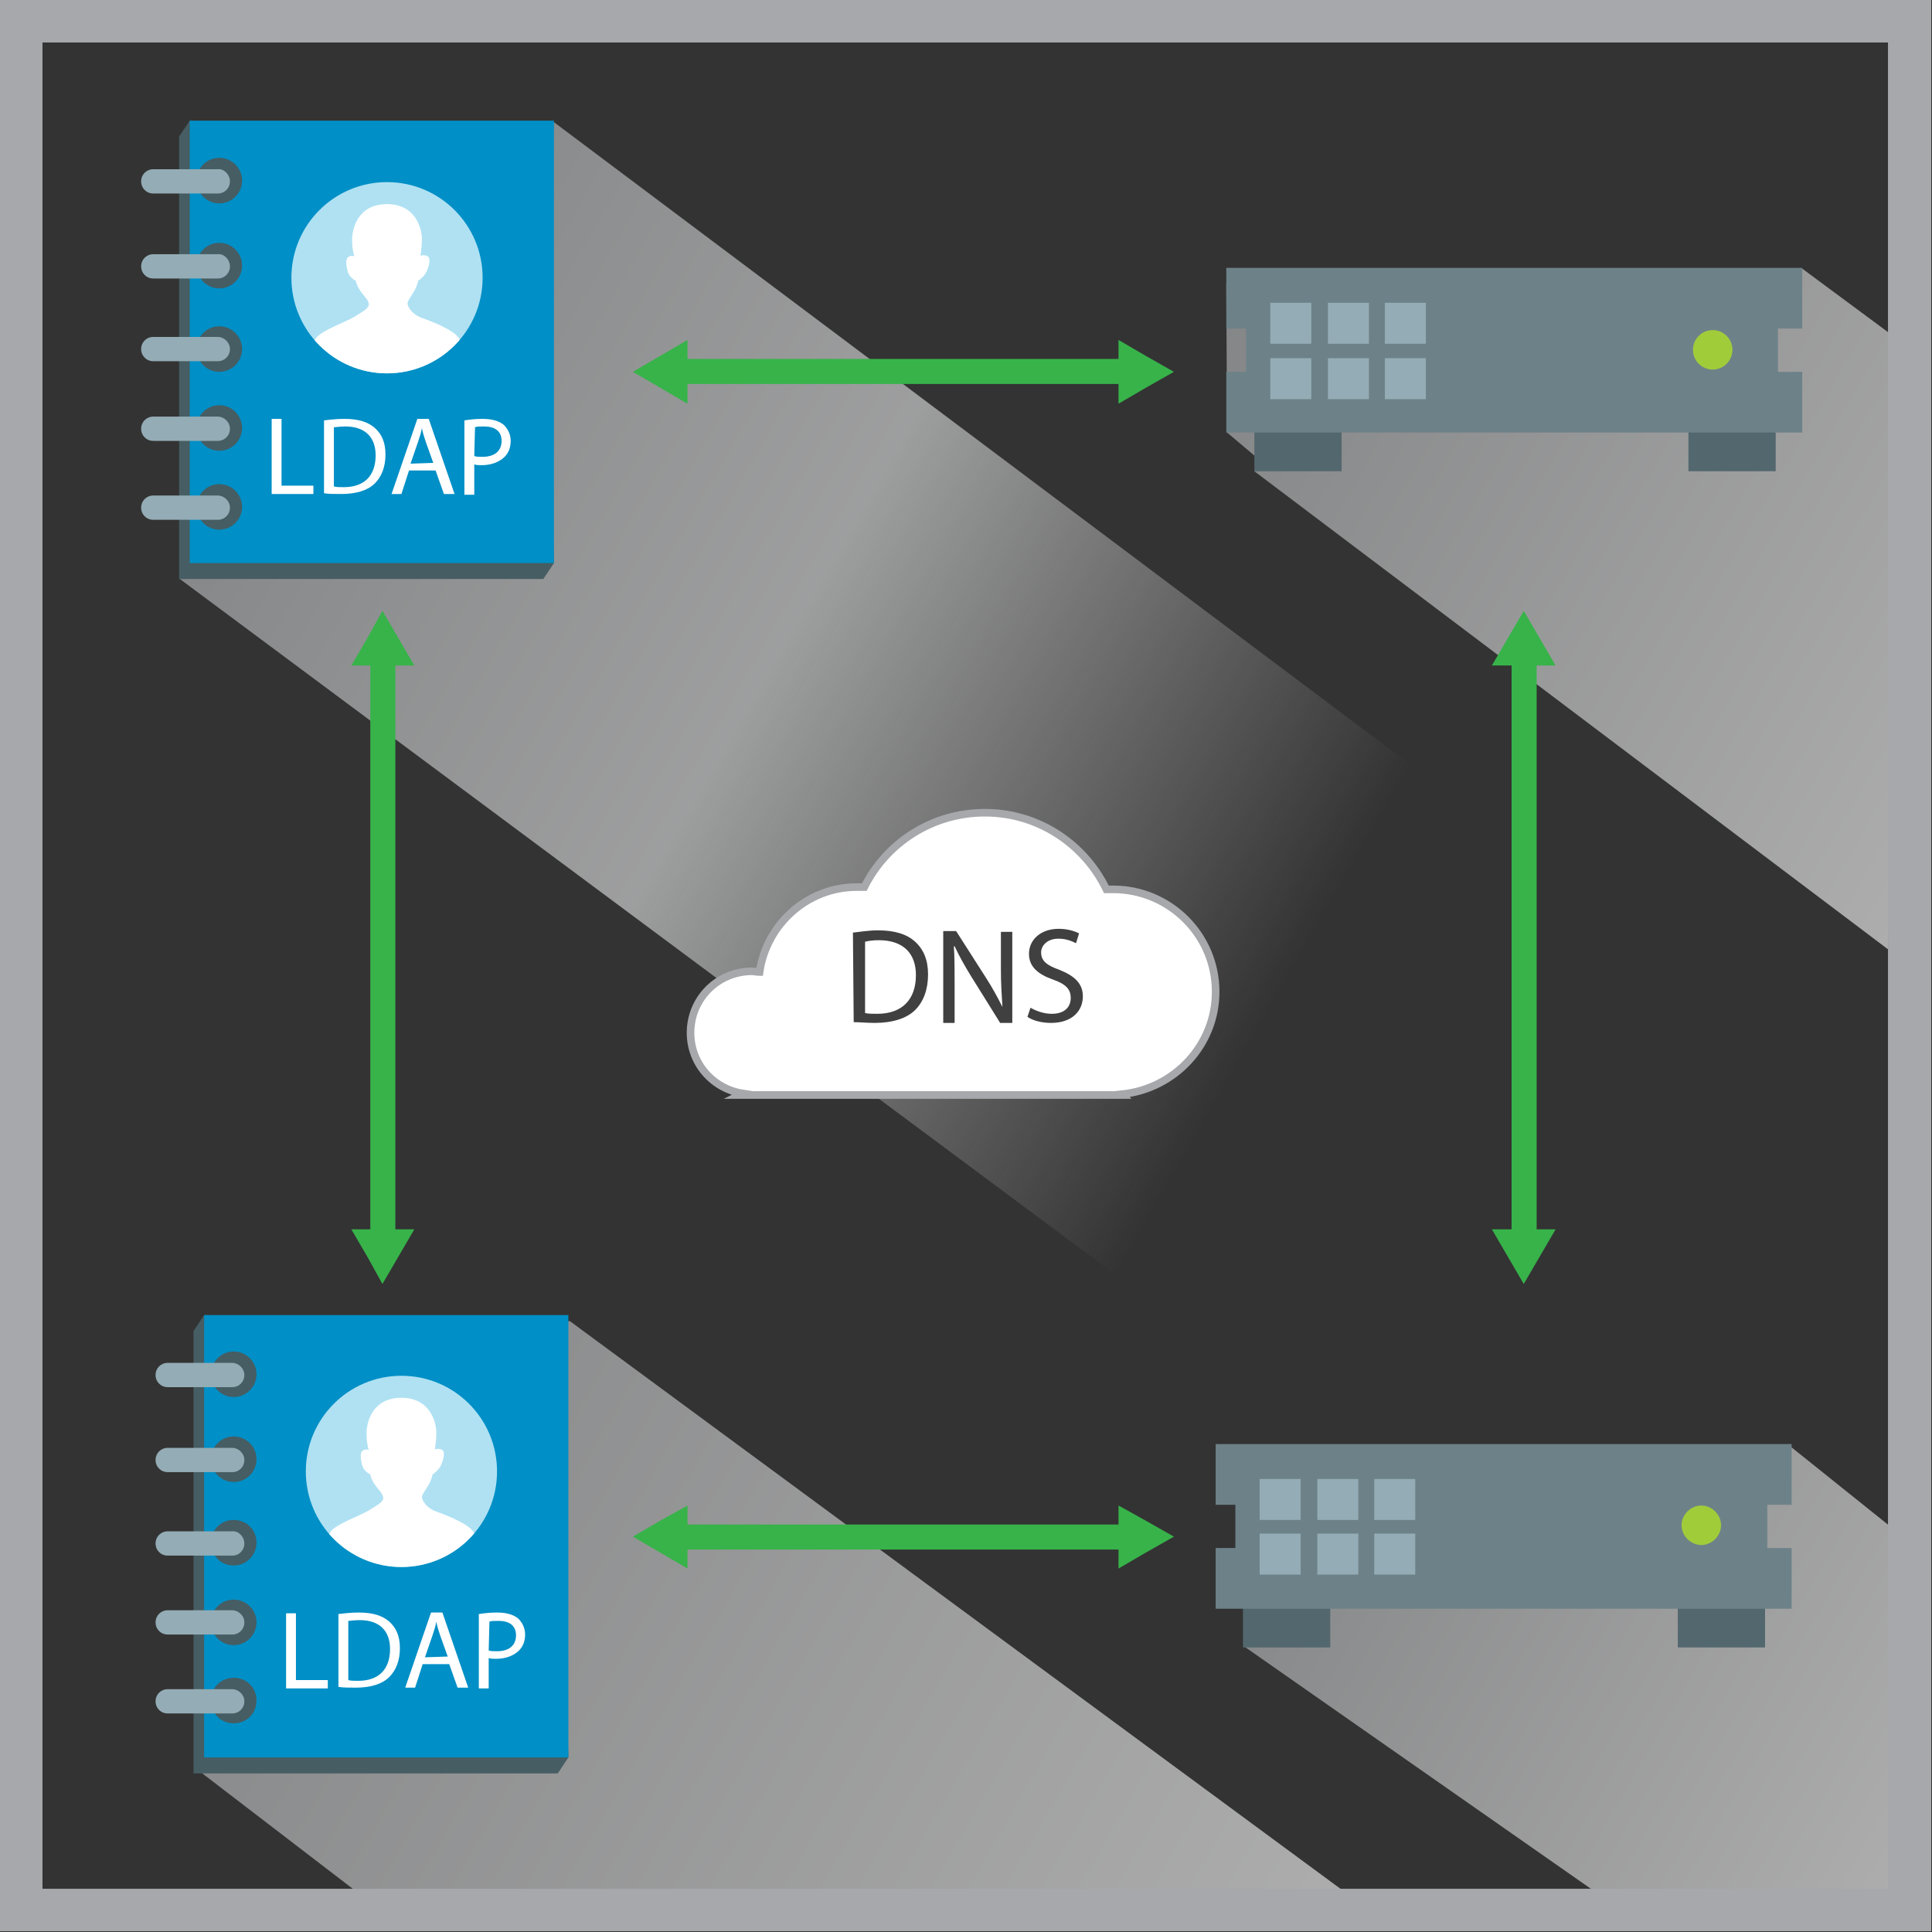 <?xml version="1.0" encoding="utf-8"?>
<!-- Generator: Adobe Illustrator 19.0.1, SVG Export Plug-In . SVG Version: 6.00 Build 0)  -->
<svg version="1.1" id="Layer_1" xmlns="http://www.w3.org/2000/svg" xmlns:xlink="http://www.w3.org/1999/xlink" x="0px" y="0px"
	 viewBox="-306.3 153.7 254.6 254.6" style="enable-background:new -306.3 153.7 254.6 254.6;" xml:space="preserve">
<rect x="-306.3" y="153.7" width="254.6" height="254.6" fill="#333333" stroke="none"/>
<style type="text/css">
	.st0{opacity:0.6;fill:url(#SVGID_1_);enable-background:new    ;}
	.st1{opacity:0.6;fill:url(#SVGID_2_);enable-background:new    ;}
	.st2{opacity:0.6;fill:url(#SVGID_3_);enable-background:new    ;}
	.st3{opacity:0.6;fill:url(#SVGID_4_);enable-background:new    ;}
	.st4{fill:#465D63;}
	.st5{fill:#008FC6;}
	.st6{clip-path:url(#SVGID_6_);fill:#AFE1F3;}
	.st7{clip-path:url(#SVGID_8_);fill:#FFFFFF;}
	.st8{fill:#94ACB5;}
	.st9{fill:#FFFFFF;}
	.st10{clip-path:url(#SVGID_10_);fill:#AFE1F3;}
	.st11{clip-path:url(#SVGID_12_);fill:#FFFFFF;}
	.st12{fill:#53676E;}
	.st13{fill:#6D8288;}
	.st14{fill:#A1CC3A;}
	.st15{fill:#37B34A;}
	.st16{fill:#FFFFFF;stroke:#A6A8AB;stroke-miterlimit:10;}
	.st17{fill:#404041;}
	.st18{fill:#A6A8AB;}
</style>
<linearGradient id="SVGID_1_" gradientUnits="userSpaceOnUse" x1="-50.7" y1="171.565" x2="-139.293" y2="222.714" gradientTransform="matrix(1 0 0 -1 0 564)">
	<stop  offset="0" style="stop-color:#FFFFFF"/>
	<stop  offset="0.994" style="stop-color:#BBBDBF"/>
</linearGradient>
<polygon class="st0" points="-70.5,344.2 -55.9,355.9 -56.8,403 -95.8,403.2 -142.3,370.7 -141.9,345.8 "/>
<linearGradient id="SVGID_2_" gradientUnits="userSpaceOnUse" x1="-141.011" y1="138.383" x2="-286.356" y2="222.298" gradientTransform="matrix(1 0 0 -1 0 564)">
	<stop  offset="0" style="stop-color:#FFFFFF"/>
	<stop  offset="0.994" style="stop-color:#BBBDBF"/>
</linearGradient>
<polygon class="st1" points="-231.2,327.8 -128.3,403.6 -258.9,403.3 -279.9,387.2 -279.6,330 "/>
<linearGradient id="SVGID_3_" gradientUnits="userSpaceOnUse" x1="-39.492" y1="316.391" x2="-142.91" y2="376.1" gradientTransform="matrix(1 0 0 -1 0 564)">
	<stop  offset="0" style="stop-color:#FFFFFF"/>
	<stop  offset="0.994" style="stop-color:#BBBDBF"/>
</linearGradient>
<polygon class="st2" points="-68.8,189.1 -55.7,198.8 -56.8,248.2 -57.5,278.8 -141,215.8 -140.2,214.4 -144.6,210.7 -144.7,191 "/>
<linearGradient id="SVGID_4_" gradientUnits="userSpaceOnUse" x1="-68.103" y1="243.215" x2="-277.675" y2="364.211" gradientTransform="matrix(1 0 0 -1 0 564)">
	<stop  offset="0" style="stop-color:#FFFFFF;stop-opacity:0"/>
	<stop  offset="0.324" style="stop-color:#F0F0F1;stop-opacity:0"/>
	<stop  offset="0.655" style="stop-color:#E5E6E7"/>
	<stop  offset="0.994" style="stop-color:#BBBDBF"/>
</linearGradient>
<polygon class="st3" points="-233.3,169.8 -57.2,301.9 -146.9,330.9 -282.6,230 -282.3,207.8 "/>
<g>
	<polygon class="st4" points="-233.3,227.9 -234.7,230 -282.7,230 -282.7,171.7 -281.3,169.6 -234.7,171.7 	"/>
	<rect x="-281.3" y="169.6" class="st5" width="48" height="58.3"/>
	<g>
		<g>
			<defs>
				<circle id="SVGID_5_" cx="-255.3" cy="190.3" r="12.6"/>
			</defs>
			<clipPath id="SVGID_6_">
				<use xlink:href="#SVGID_5_"  style="overflow:visible;"/>
			</clipPath>
			<rect x="-281.7" y="171.8" class="st6" width="53.7" height="39"/>
		</g>
		<g>
			<defs>
				<circle id="SVGID_7_" cx="-255.3" cy="190.3" r="12.6"/>
			</defs>
			<clipPath id="SVGID_8_">
				<use xlink:href="#SVGID_7_"  style="overflow:visible;"/>
			</clipPath>
			<path class="st7" d="M-245.8,203.3c0.5-1.4,0.5-4.2,0-5c-0.6-1-3-2-4.6-2.6c-1.7-0.5-2.2-1.7-2.2-2c0-0.3,0.3-0.7,0.8-1.5
				c0.5-0.8,0.6-1.5,0.6-1.5s0.8-0.5,1.1-1.2c0.3-0.6,0.6-1.7,0.2-2c-0.4-0.3-1-0.1-1-0.1s0.2-1,0.2-2.2c0-1.2-0.7-4.6-4.6-4.6
				s-4.6,3.3-4.6,4.7c0,1.4,0.3,2.2,0.3,2.2s-0.2-0.2-0.7,0c-0.5,0.2-0.4,1.1-0.2,1.9c0.2,0.9,1.1,1.3,1.1,1.3s0,0.4,0.5,1.2
				s1.2,1.3,1.2,1.9c0,0.6-0.9,1-2,1.7c-1.2,0.7-4.1,1.7-4.9,2.7c-0.8,0.9-0.7,3.8-0.1,5.1H-245.8z"/>
		</g>
	</g>
	<g>
		<circle class="st4" cx="-277.4" cy="177.5" r="3"/>
		<path class="st8" d="M-276,177.6c0,0.9-0.7,1.6-1.6,1.6h-8.5c-0.9,0-1.6-0.7-1.6-1.6l0,0c0-0.9,0.7-1.6,1.6-1.6h8.5
			C-276.8,175.9-276,176.7-276,177.6L-276,177.6z"/>
	</g>
	<g>
		<circle class="st4" cx="-277.4" cy="220.5" r="3"/>
		<path class="st8" d="M-276,220.6c0,0.9-0.7,1.6-1.6,1.6h-8.5c-0.9,0-1.6-0.7-1.6-1.6l0,0c0-0.9,0.7-1.6,1.6-1.6h8.5
			C-276.8,219-276,219.7-276,220.6L-276,220.6z"/>
	</g>
	<g>
		<circle class="st4" cx="-277.4" cy="188.7" r="3"/>
		<path class="st8" d="M-276,188.8c0,0.9-0.7,1.6-1.6,1.6h-8.5c-0.9,0-1.6-0.7-1.6-1.6l0,0c0-0.9,0.7-1.6,1.6-1.6h8.5
			C-276.8,187.1-276,187.9-276,188.8L-276,188.8z"/>
	</g>
	<g>
		<circle class="st4" cx="-277.4" cy="199.7" r="3"/>
		<path class="st8" d="M-276,199.7c0,0.9-0.7,1.6-1.6,1.6h-8.5c-0.9,0-1.6-0.7-1.6-1.6l0,0c0-0.9,0.7-1.6,1.6-1.6h8.5
			C-276.8,198.1-276,198.8-276,199.7L-276,199.7z"/>
	</g>
	<g>
		<circle class="st4" cx="-277.4" cy="210.1" r="3"/>
		<path class="st8" d="M-276,210.2c0,0.9-0.7,1.6-1.6,1.6h-8.5c-0.9,0-1.6-0.7-1.6-1.6l0,0c0-0.9,0.7-1.6,1.6-1.6h8.5
			C-276.8,208.6-276,209.3-276,210.2L-276,210.2z"/>
	</g>
	<g>
		<path class="st9" d="M-270.5,208.9h1.3v8.8h4.2v1.1h-5.5V208.9z"/>
		<path class="st9" d="M-263.6,209.1c0.8-0.1,1.7-0.2,2.7-0.2c1.8,0,3.1,0.4,4,1.2c0.9,0.8,1.4,1.9,1.4,3.5c0,1.6-0.5,2.9-1.4,3.8
			c-0.9,0.9-2.4,1.4-4.4,1.4c-0.9,0-1.7,0-2.3-0.1C-263.6,218.7-263.6,209.1-263.6,209.1z M-262.3,217.8c0.3,0.1,0.8,0.1,1.3,0.1
			c2.7,0,4.2-1.5,4.2-4.2c0-2.3-1.3-3.8-4-3.8c-0.7,0-1.2,0.1-1.5,0.1V217.8z"/>
		<path class="st9" d="M-252.4,215.7l-1,3.1h-1.3l3.4-9.9h1.5l3.4,9.9h-1.4l-1.1-3.1H-252.4z M-249.2,214.7l-1-2.8
			c-0.2-0.6-0.4-1.2-0.5-1.8l0,0c-0.1,0.6-0.3,1.2-0.5,1.8l-1,2.9L-249.2,214.7L-249.2,214.7z"/>
		<path class="st9" d="M-245.1,209.1c0.6-0.1,1.4-0.2,2.4-0.2c1.3,0,2.2,0.3,2.8,0.8c0.5,0.5,0.9,1.2,0.9,2.1s-0.3,1.6-0.8,2.1
			c-0.7,0.7-1.8,1.1-3,1.1c-0.4,0-0.7,0-1-0.1v4h-1.3V209.1z M-243.8,213.8c0.3,0.1,0.6,0.1,1.1,0.1c1.5,0,2.5-0.7,2.5-2.1
			c0-1.3-0.9-1.9-2.3-1.9c-0.6,0-1,0-1.2,0.1L-243.8,213.8L-243.8,213.8z"/>
	</g>
</g>
<g>
	<polygon class="st4" points="-231.4,385.3 -232.8,387.4 -280.8,387.4 -280.8,329.1 -279.4,327 -232.8,329.1 	"/>
	<rect x="-279.4" y="327" class="st5" width="48" height="58.3"/>
	<g>
		<g>
			<defs>
				<circle id="SVGID_9_" cx="-253.4" cy="347.6" r="12.6"/>
			</defs>
			<clipPath id="SVGID_10_">
				<use xlink:href="#SVGID_9_"  style="overflow:visible;"/>
			</clipPath>
			<rect x="-279.8" y="329.1" class="st10" width="53.7" height="39"/>
		</g>
		<g>
			<defs>
				<circle id="SVGID_11_" cx="-253.4" cy="347.6" r="12.6"/>
			</defs>
			<clipPath id="SVGID_12_">
				<use xlink:href="#SVGID_11_"  style="overflow:visible;"/>
			</clipPath>
			<path class="st11" d="M-243.9,360.6c0.5-1.4,0.5-4.2,0-5c-0.6-1-3-2-4.6-2.6c-1.7-0.5-2.2-1.7-2.2-2s0.3-0.7,0.8-1.5
				s0.6-1.5,0.6-1.5s0.8-0.5,1.1-1.2c0.3-0.6,0.6-1.7,0.2-2c-0.4-0.3-1-0.1-1-0.1s0.2-1,0.2-2.2s-0.7-4.6-4.6-4.6s-4.6,3.3-4.6,4.7
				c0,1.4,0.3,2.2,0.3,2.2s-0.2-0.2-0.7,0s-0.4,1.1-0.2,1.9c0.2,0.9,1.1,1.3,1.1,1.3s0,0.4,0.5,1.2s1.2,1.3,1.2,1.9
				c0,0.6-0.9,1-2,1.7c-1.2,0.7-4.1,1.7-4.9,2.7c-0.8,0.9-0.7,3.8-0.1,5.1L-243.9,360.6L-243.9,360.6z"/>
		</g>
	</g>
	<g>
		<circle class="st4" cx="-275.5" cy="334.8" r="3"/>
		<path class="st8" d="M-274.1,334.9c0,0.9-0.7,1.6-1.6,1.6h-8.5c-0.9,0-1.6-0.7-1.6-1.6l0,0c0-0.9,0.7-1.6,1.6-1.6h8.5
			C-274.9,333.3-274.1,334-274.1,334.9L-274.1,334.9z"/>
	</g>
	<g>
		<path class="st4" d="M-272.5,377.8c0-1.7-1.3-3-3-3s-3,1.3-3,3c0,1.7,1.3,3,3,3S-272.5,379.5-272.5,377.8z"/>
		<path class="st8" d="M-274.1,377.9c0,0.9-0.7,1.6-1.6,1.6h-8.5c-0.9,0-1.6-0.7-1.6-1.6l0,0c0-0.9,0.7-1.6,1.6-1.6h8.5
			C-274.9,376.3-274.1,377-274.1,377.9L-274.1,377.9z"/>
	</g>
	<g>
		<circle class="st4" cx="-275.5" cy="346" r="3"/>
		<path class="st8" d="M-274.1,346.1c0,0.9-0.7,1.6-1.6,1.6h-8.5c-0.9,0-1.6-0.7-1.6-1.6l0,0c0-0.9,0.7-1.6,1.6-1.6h8.5
			C-274.9,344.5-274.1,345.2-274.1,346.1L-274.1,346.1z"/>
	</g>
	<g>
		<path class="st4" d="M-272.5,357c0-1.7-1.3-3-3-3s-3,1.3-3,3s1.3,3,3,3S-272.5,358.6-272.5,357z"/>
		<path class="st8" d="M-274.1,357.1c0,0.9-0.7,1.6-1.6,1.6h-8.5c-0.9,0-1.6-0.7-1.6-1.6l0,0c0-0.9,0.7-1.6,1.6-1.6h8.5
			C-274.9,355.4-274.1,356.2-274.1,357.1L-274.1,357.1z"/>
	</g>
	<g>
		<circle class="st4" cx="-275.5" cy="367.5" r="3"/>
		<path class="st8" d="M-274.1,367.5c0,0.9-0.7,1.6-1.6,1.6h-8.5c-0.9,0-1.6-0.7-1.6-1.6l0,0c0-0.9,0.7-1.6,1.6-1.6h8.5
			C-274.9,365.9-274.1,366.6-274.1,367.5L-274.1,367.5z"/>
	</g>
	<g>
		<path class="st9" d="M-268.6,366.3h1.3v8.8h4.2v1.1h-5.5V366.3z"/>
		<path class="st9" d="M-261.7,366.4c0.8-0.1,1.7-0.2,2.7-0.2c1.8,0,3.1,0.4,4,1.2s1.4,1.9,1.4,3.5s-0.5,2.9-1.4,3.8
			c-0.9,0.9-2.4,1.4-4.4,1.4c-0.9,0-1.7,0-2.3-0.1C-261.7,376-261.7,366.4-261.7,366.4z M-260.4,375.1c0.3,0.1,0.8,0.1,1.3,0.1
			c2.7,0,4.2-1.5,4.2-4.2c0-2.3-1.3-3.8-4-3.8c-0.7,0-1.2,0.1-1.5,0.1V375.1z"/>
		<path class="st9" d="M-250.6,373l-1,3.1h-1.3l3.4-9.9h1.5l3.4,9.9h-1.4l-1.1-3.1H-250.6z M-247.3,372l-1-2.8
			c-0.2-0.6-0.4-1.2-0.5-1.8l0,0c-0.1,0.6-0.3,1.2-0.5,1.8l-1,2.9L-247.3,372L-247.3,372z"/>
		<path class="st9" d="M-243.2,366.4c0.6-0.1,1.4-0.2,2.4-0.2c1.3,0,2.2,0.3,2.8,0.8c0.5,0.5,0.9,1.2,0.9,2.1s-0.3,1.6-0.8,2.1
			c-0.7,0.7-1.8,1.1-3,1.1c-0.4,0-0.7,0-1-0.1v4h-1.3V366.4z M-241.9,371.2c0.3,0.1,0.6,0.1,1.1,0.1c1.5,0,2.5-0.7,2.5-2.1
			c0-1.3-0.9-1.9-2.3-1.9c-0.6,0-1,0-1.2,0.1L-241.9,371.2L-241.9,371.2z"/>
	</g>
</g>
<g>
	<rect x="-141" y="210.6" class="st12" width="11.5" height="5.2"/>
	<rect x="-83.8" y="210.6" class="st12" width="11.5" height="5.2"/>
	<rect x="-144.7" y="189" class="st13" width="75.9" height="8"/>
	<rect x="-144.7" y="202.7" class="st13" width="75.9" height="8"/>
	<rect x="-142.1" y="193.8" class="st13" width="70.1" height="14.7"/>
	<rect x="-138.9" y="193.6" class="st8" width="5.4" height="5.4"/>
	<rect x="-131.3" y="193.6" class="st8" width="5.4" height="5.4"/>
	<rect x="-123.8" y="193.6" class="st8" width="5.4" height="5.4"/>
	<rect x="-138.9" y="200.9" class="st8" width="5.4" height="5.4"/>
	<rect x="-131.3" y="200.9" class="st8" width="5.4" height="5.4"/>
	<rect x="-123.8" y="200.9" class="st8" width="5.4" height="5.4"/>
	<circle class="st14" cx="-80.6" cy="199.8" r="2.6"/>
</g>
<g>
	<rect x="-142.5" y="365.6" class="st12" width="11.5" height="5.2"/>
	<rect x="-85.2" y="365.6" class="st12" width="11.5" height="5.2"/>
	<rect x="-146.1" y="344" class="st13" width="75.9" height="8"/>
	<rect x="-146.1" y="357.7" class="st13" width="75.9" height="8"/>
	<rect x="-143.5" y="348.8" class="st13" width="70.1" height="14.7"/>
	<rect x="-140.3" y="348.6" class="st8" width="5.4" height="5.4"/>
	<rect x="-132.7" y="348.6" class="st8" width="5.4" height="5.4"/>
	<rect x="-125.2" y="348.6" class="st8" width="5.4" height="5.4"/>
	<rect x="-140.3" y="355.8" class="st8" width="5.4" height="5.4"/>
	<rect x="-132.7" y="355.8" class="st8" width="5.4" height="5.4"/>
	<rect x="-125.2" y="355.8" class="st8" width="5.4" height="5.4"/>
	<path class="st14" d="M-84.7,354.7c0,1.4,1.2,2.6,2.6,2.6c1.4,0,2.6-1.2,2.6-2.6c0-1.4-1.2-2.6-2.6-2.6
		C-83.5,352.1-84.7,353.3-84.7,354.7z"/>
</g>
<g>
	<rect x="-217.2" y="201" class="st15" width="62.4" height="3.3"/>
	<polygon class="st15" points="-222.9,202.7 -219.3,200.6 -215.7,198.5 -215.7,202.7 -215.7,206.9 -219.3,204.8 	"/>
	<polygon class="st15" points="-151.6,202.7 -155.3,204.8 -158.9,206.9 -158.9,202.7 -158.9,198.5 -155.3,200.6 	"/>
</g>
<g>
	<rect x="-217.2" y="354.6" class="st15" width="62.4" height="3.3"/>
	<polygon class="st15" points="-222.9,356.2 -219.3,354.1 -215.7,352.1 -215.7,356.2 -215.7,360.4 -219.3,358.3 	"/>
	<polygon class="st15" points="-151.6,356.2 -155.3,358.3 -158.9,360.4 -158.9,356.2 -158.9,352.1 -155.3,354.1 	"/>
</g>
<g>
	<rect x="-257.5" y="240.5" class="st15" width="3.3" height="76.8"/>
	<polygon class="st15" points="-255.9,322.9 -257.9,319.3 -260,315.7 -255.9,315.7 -251.7,315.7 -253.8,319.3 	"/>
	<polygon class="st15" points="-255.9,234.2 -253.8,237.8 -251.7,241.4 -255.9,241.4 -260,241.4 -257.9,237.8 	"/>
</g>
<g>
	<rect x="-107.1" y="240.5" class="st15" width="3.3" height="76.8"/>
	<polygon class="st15" points="-105.5,322.9 -107.6,319.3 -109.7,315.7 -105.5,315.7 -101.3,315.7 -103.4,319.3 	"/>
	<polygon class="st15" points="-105.5,234.2 -103.4,237.8 -101.3,241.4 -105.5,241.4 -109.7,241.4 -107.6,237.8 	"/>
</g>
<path class="st16" d="M-146.1,284.4c0-7.5-6.1-13.5-13.5-13.5c-0.3,0-0.6,0-0.9,0c-2.9-6-9-10.1-16-10.1s-13,4-15.9,9.8
	c-0.3,0-0.6,0-1,0c-6.5,0-11.9,4.9-12.8,11.2c-0.3,0-0.7-0.1-1-0.1c-4.5,0-8.1,3.6-8.1,8.1c0,4.1,3,7.4,6.9,8l-0.4,0.2h50.4
	l-0.1-0.1C-151.5,297.2-146.1,291.4-146.1,284.4z"/>
<g>
	<path class="st17" d="M-193.9,276.6c0.9-0.1,2.1-0.3,3.3-0.3c2.2,0,3.8,0.5,4.9,1.5c1.1,1,1.7,2.4,1.7,4.3c0,2-0.6,3.6-1.7,4.7
		c-1.1,1.1-3,1.7-5.3,1.7c-1.1,0-2-0.1-2.8-0.1L-193.9,276.6L-193.9,276.6z M-192.3,287.2c0.4,0.1,1,0.1,1.6,0.1
		c3.3,0,5.1-1.9,5.1-5.1c0-2.8-1.6-4.6-4.9-4.6c-0.8,0-1.4,0.1-1.8,0.2L-192.3,287.2L-192.3,287.2z"/>
	<path class="st17" d="M-182,288.4v-12h1.7l3.9,6.1c0.9,1.4,1.6,2.7,2.2,3.9l0,0c-0.1-1.6-0.2-3.1-0.2-4.9v-5h1.5v12h-1.6l-3.8-6.1
		c-0.8-1.3-1.6-2.7-2.2-4h-0.1c0.1,1.5,0.1,3,0.1,5v5.1h-1.5V288.4z"/>
	<path class="st17" d="M-170.5,286.5c0.7,0.4,1.7,0.8,2.8,0.8c1.6,0,2.5-0.8,2.5-2.1c0-1.1-0.6-1.8-2.3-2.4c-2-0.7-3.2-1.7-3.2-3.4
		c0-1.9,1.6-3.3,3.9-3.3c1.2,0,2.1,0.3,2.7,0.6l-0.4,1.3c-0.4-0.2-1.2-0.6-2.3-0.6c-1.6,0-2.3,1-2.3,1.8c0,1.1,0.7,1.7,2.4,2.3
		c2,0.8,3.1,1.8,3.1,3.5c0,1.9-1.4,3.5-4.2,3.5c-1.2,0-2.4-0.3-3.1-0.8L-170.5,286.5z"/>
</g>
<g>
	<path class="st18" d="M-51.8,408.2h-254.6V153.7h254.6V408.2z M-300.7,402.6h243.2V159.3h-243.2V402.6z"/>
</g>
</svg>
